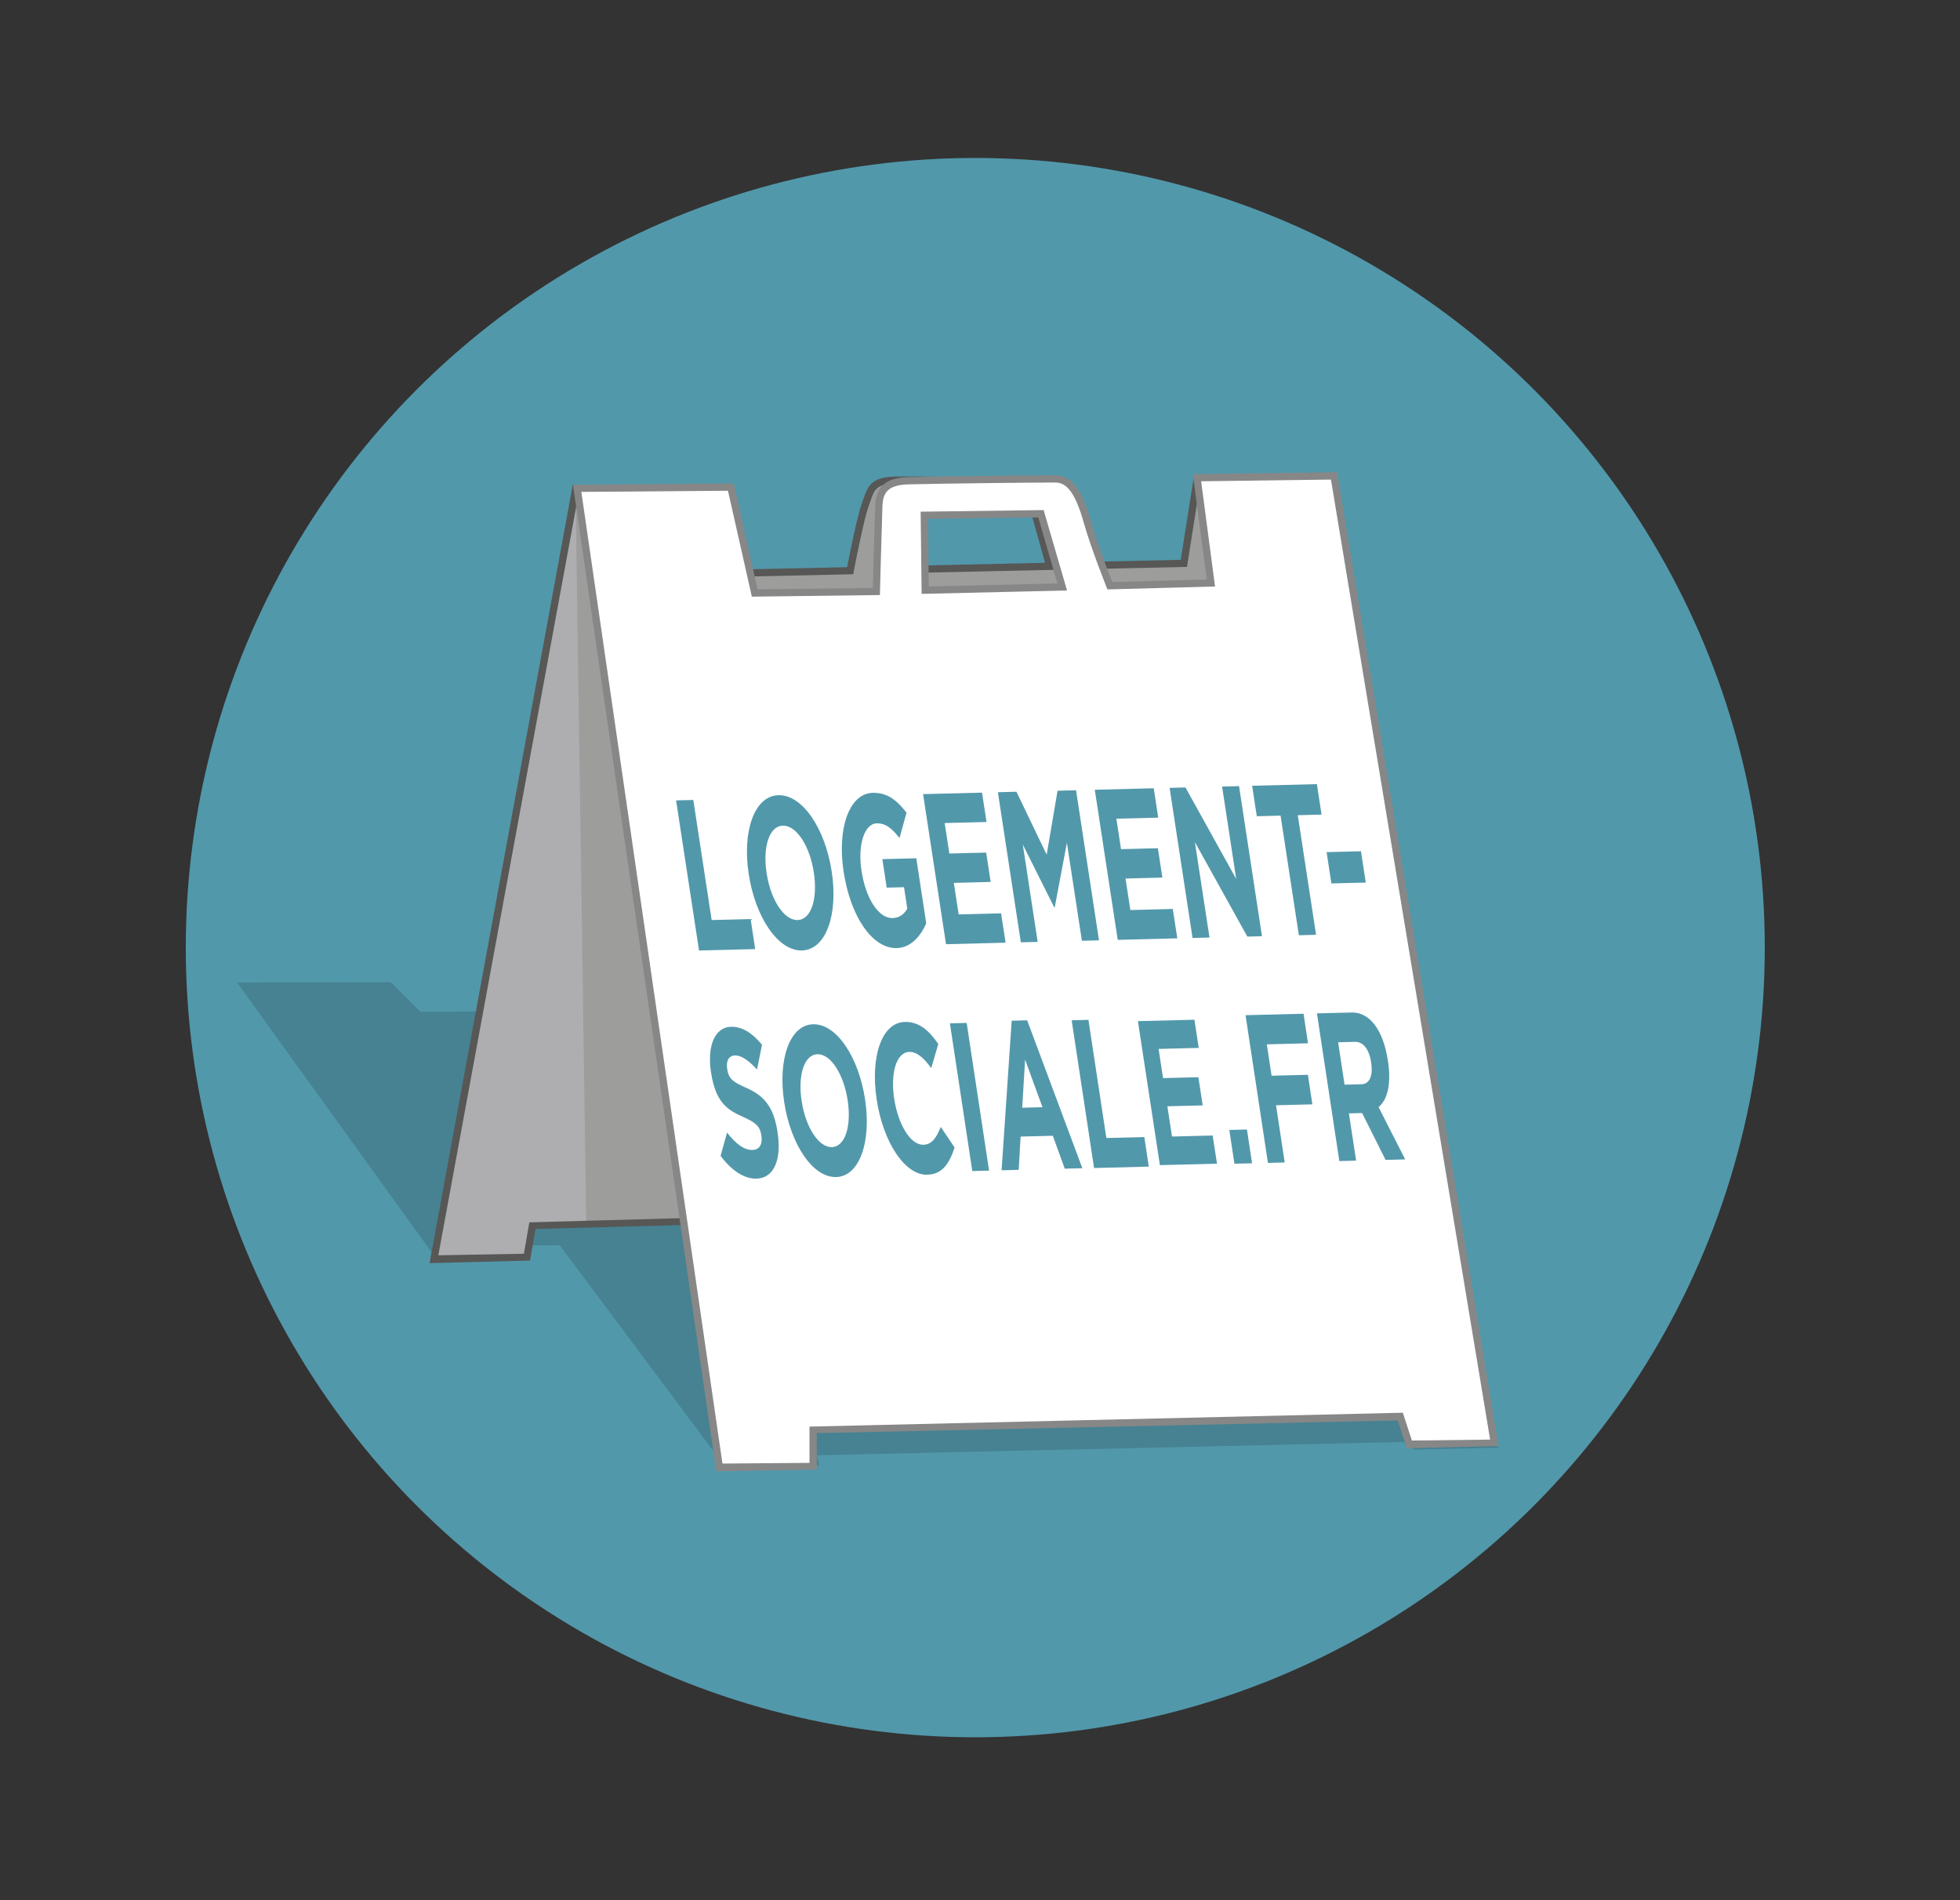 <?xml version="1.0" encoding="UTF-8"?>
<svg id="LOGO" xmlns="http://www.w3.org/2000/svg" version="1.1" viewBox="0 0 539.94 523.34">
  <rect x="0" y="0" width="539.94" height="523.34" fill="#333333" stroke="none"/>
  <!-- Generator: Adobe Illustrator 29.2.0, SVG Export Plug-In . SVG Version: 2.1.0 Build 108)  -->
  <defs>
    <style>
      .st0 {
        fill: #468292;
      }

      .st1 {
        fill: #5298ab;
      }

      .st2 {
        fill: #fff;
      }

      .st3 {
        fill: #aeadb0;
      }

      .st4 {
        fill: #878787;
      }

      .st5 {
        fill: #575756;
      }

      .st6 {
        fill: #9d9d9c;
      }
    </style>
  </defs>
  <circle class="st1" cx="268.67" cy="261" r="217.49"/>
  <path class="st0" d="M352.56,325.35l-37.71.76,5.59,8.01-27.78.66s-4.86-2.85-7.25-4.76c-2.64-2.11-5.34-3.25-9.54-3.18-6.62.11-29.48.55-40.34.8-6.37.14-7.97.88-7.86,2.11s.76,6.53.76,6.53l-33.47.66-8.35-8.01-42.31.78,55.54,74.4,25.81-.51-.61-2.78,161.51-3.66,2.97,2.09,23.38-.51-60.33-73.38ZM241.86,335.94l-1.5-5.74,32.1-.64,7.1,5.52-37.69.86Z"/>
  <path class="st0" d="M273.61,269.64l-37.72.14,5.46,8.1-27.79.21s-4.81-2.93-7.17-4.88c-2.6-2.15-5.28-3.33-9.48-3.33-6.62,0-29.49.07-40.35.14-6.38.04-7.98.75-7.89,1.98s.65,6.54.65,6.54l-33.48.12-8.22-8.14-42.31.09,54.32,75.3,25.81-.09-.56-2.79,161.54-1.02,2.93,2.14,23.38-.12-59.12-74.36ZM162.75,278.43l-1.41-5.76,32.1-.12,7.01,5.63-37.7.24Z"/>
  <g id="PANNEAU">
    <path class="st3" d="M329.4,134.44l-3.28,20.73-26.96.59c-2.13-6.31-7.58-22.48-7.58-22.68,0-.25-38.67-1-45.17-.83s-6.58,2.75-8.08,6.83c-1.27,3.45-3.49,14.7-4.14,18.1l-33.44.73-.92,3.33-.99.09-40.29-26.33-39,211.83,25.63-.58,1.5-8.67,88.33-2.42,126.56-131.23-32.16-69.5ZM253.01,143.44l.38-3.83,31.01-.77,4.79,17.13-41.05.9c.7-2.08,4.34-12.92,4.86-13.44Z"/>
    <path class="st6" d="M329.4,134.44l-3.28,20.73-26.96.59c-2.13-6.31-7.58-22.48-7.58-22.68,0-.25-38.67-1-45.17-.83s-6.58,2.75-8.08,6.83c-1.27,3.45-3.49,14.7-4.14,18.1l-33.44.73-.92,3.33-.99.09-40.29-26.33,2.96,202.42,73.5-2.25,126.56-131.23-32.16-69.5ZM253.01,143.44l.38-3.83,31.01-.77,4.79,17.13-41.05.9c.7-2.08,4.34-12.92,4.86-13.44Z"/>
    <path class="st5" d="M118.33,347.92l39.49-214.58,41.23,26.95.93-3.35,33.38-.73c.8-4.1,2.83-14.18,4.03-17.46.16-.45.31-.87.45-1.28,1.16-3.38,2.07-6.04,8.55-6.21,3.52-.09,15.64.08,24.96.26,20.45.39,20.56.49,20.93.86l.3.29v.29c.32,1.05,3.07,9.27,7.29,21.79l25.39-.56,3.66-23.15,33.83,73.1-127.29,131.98-87.94,2.37-1.5,8.7-27.69.72ZM159.26,136.67l-38.51,209.07,23.57-.43,1.5-8.64,88.72-2.46,125.83-130.47-30.49-65.89-2.89,18.3-28.53.62-.23-.7c-5.2-15.41-6.85-20.39-7.38-22.07-4.85-.27-38.14-.92-44.39-.76-5.08.13-5.59,1.61-6.71,4.86-.14.42-.3.86-.46,1.32-1.24,3.38-3.45,14.59-4.1,17.95l-.15.79-33.5.73-.91,3.28-2.03.18-.29-.19-39.02-25.5ZM246.75,157.91l.45-1.35c3.3-9.86,4.4-12.59,4.83-13.43l.45-4.5,32.68-.81,5.35,19.12-43.76.96ZM253.78,144.09c-.41.74-2.1,5.44-4.23,11.76l38.34-.84-4.23-15.14-29.35.72-.33,3.31-.19.19Z"/>
    <path class="st2" d="M367.5,131.08l-37.75.5,3.83,29-27.83.75s-4.22-10.5-6.19-17.48c-2.17-7.7-4.61-11.94-8.81-11.94-6.62,0-29.5.25-40.38.5-6.38.15-8.13,2.67-8.29,7.08s-.67,23.42-.67,23.42l-33.5.42-6.58-29.17-42.33.33,39.17,269.67,25.83-.33v-10l161.75-3.67,2.5,7.67,23.41-.45-44.16-266.3ZM254.88,162.54l-.25-20.62,32.13-.42,5.87,20.17-37.75.88Z"/>
    <path class="st4" d="M197.31,405.24l-39.47-271.73,44.29-.35,6.58,29.16,31.73-.39c.1-3.9.5-18.53.64-22.47.2-5.5,2.97-7.9,9.27-8.05,10.79-.25,33.72-.5,40.4-.5,5.46,0,7.92,6.09,9.77,12.67,1.65,5.86,4.95,14.34,5.9,16.73l26.02-.7-3.83-29.02,39.74-.53,44.47,268.2-25.27.63-2.5-7.67-160.05,3.51v10.01l-27.69.48ZM160.15,135.49l38.87,267.61,23.98-.19v-9.99l163.45-3.82,2.5,7.66,21.55-.26-43.85-264.41-35.76.47,3.83,28.98-29.64.8-.26-.65c-.04-.11-4.27-10.64-6.22-17.58-2.24-7.96-4.52-11.21-7.85-11.21-6.67,0-29.57.25-40.35.5-5.94.14-7.18,2.35-7.31,6.12-.17,4.53-.66,23.22-.67,23.41l-.03.96-35.27.44-6.58-29.17-40.38.32ZM253.89,163.56l-.27-22.63,33.88-.44,6.45,22.15-40.06.93ZM255.64,142.9l.23,18.62,35.44-.82-5.3-18.19-30.37.39Z"/>
  </g>
  <g>
    <path class="st1" d="M192.57,261.79l-6.32-41.34,4.74-.12,5.06,33.07,10.73-.27,1.26,8.27-15.47.39Z"/>
    <path class="st1" d="M220.93,261.78c-6.64.17-12.86-9.22-14.66-20.97l-.02-.12c-1.8-11.75,1.56-21.5,8.2-21.67,6.64-.17,12.86,9.22,14.66,20.97l.02.12c1.8,11.75-1.56,21.5-8.2,21.67ZM224.18,240.24c-1.08-7.09-4.69-12.92-8.51-12.83-3.81.1-5.57,5.95-4.49,13.04l.02.12c1.08,7.09,4.69,12.92,8.51,12.83,3.81-.1,5.57-5.95,4.49-13.04l-.02-.12Z"/>
    <path class="st1" d="M246.98,261.12c-6.7.17-12.7-8.75-14.57-20.97l-.02-.12c-1.8-11.75,1.5-21.5,8.02-21.66,3.87-.1,6.52,1.85,9.32,5.46l-1.93,6.99c-2.07-2.62-3.78-4.11-6.27-4.05-3.44.09-5.29,6-4.21,13.03l.02.12c1.16,7.56,4.71,13.04,8.52,12.94,1.72-.04,3.13-.91,4.08-2.59l-.9-5.91-4.77.12-1.2-7.85,9.35-.24,2.74,17.95c-1.66,3.66-4.26,6.69-8.19,6.79Z"/>
    <path class="st1" d="M260.61,260.06l-6.32-41.34,16.24-.41,1.24,8.09-11.53.29,1.28,8.39,10.15-.26,1.24,8.09-10.15.26,1.33,8.68,11.69-.3,1.24,8.09-16.39.42Z"/>
    <path class="st1" d="M298.04,259.11l-4.13-26.99-3.36,17.81h-.12s-8.67-17.32-8.67-17.32l4.1,26.81-4.64.12-6.32-41.34,5.11-.13,8.33,17.34,2.99-17.62,5.1-.13,6.32,41.34-4.7.12Z"/>
    <path class="st1" d="M307.91,258.86l-6.32-41.34,16.24-.41,1.24,8.09-11.53.29,1.28,8.39,10.15-.26,1.24,8.09-10.15.26,1.33,8.68,11.69-.3,1.24,8.09-16.39.42Z"/>
    <path class="st1" d="M343.61,257.96l-14.44-26.02,4.02,26.28-4.67.12-6.32-41.34,4.37-.11,13.98,25.2-3.89-25.45,4.67-.12,6.32,41.34-4.03.1Z"/>
    <path class="st1" d="M357.51,224.52l5.04,32.95-4.74.12-5.04-32.95-6.55.17-1.28-8.39,17.84-.45,1.28,8.39-6.55.17Z"/>
    <path class="st1" d="M366.77,243.32l-1.32-8.62,9.47-.24,1.32,8.62-9.47.24Z"/>
  </g>
  <g>
    <path class="st1" d="M208.4,324.63c-3.18.08-6.71-1.99-9.89-6.28l1.77-6.4c2.35,2.97,4.62,4.84,7.02,4.78,1.89-.05,2.81-1.53,2.45-3.91l-.02-.12c-.34-2.27-1.24-3.41-5.01-5.07-4.54-1.98-7.62-4.18-8.84-12.26l-.02-.12c-1.12-7.38,1.2-12.34,5.48-12.45,3.06-.08,5.95,1.72,8.58,4.97l-1.38,6.8c-2.24-2.45-4.3-3.92-6.07-3.87-1.77.04-2.46,1.64-2.16,3.61l.02.12c.41,2.67,1.44,3.52,5.34,5.23,4.58,2.04,7.43,4.95,8.51,12.04l.02.12c1.23,8.08-1.26,12.69-5.79,12.81Z"/>
    <path class="st1" d="M230.33,324.19c-6.48.16-12.54-9.08-14.3-20.64l-.02-.12c-1.75-11.57,1.51-21.16,7.99-21.32,6.48-.16,12.54,9.08,14.3,20.64l.02.12c1.76,11.57-1.51,21.16-7.99,21.32ZM233.5,302.99c-1.06-6.97-4.58-12.72-8.3-12.62-3.72.09-5.43,5.86-4.37,12.83l.02.12c1.06,6.97,4.58,12.72,8.3,12.62s5.43-5.86,4.37-12.83l-.02-.12Z"/>
    <path class="st1" d="M255.46,323.56c-6.18.16-12.17-8.97-13.94-20.65l-.02-.12c-1.75-11.57,1.3-21.15,7.75-21.32,3.96-.1,6.71,2.4,9.23,6.07l-1.94,6.64c-2.05-2.81-3.97-4.51-6.06-4.46-3.54.09-5.22,5.85-4.16,12.82l.02.12c1.06,6.97,4.43,12.72,8.03,12.63,2.4-.06,3.59-1.96,4.79-4.91l3.81,5.68c-1.48,4.53-3.45,7.38-7.5,7.48Z"/>
    <path class="st1" d="M267.85,322.54l-6.17-40.68,4.62-.12,6.17,40.68-4.62.12Z"/>
    <path class="st1" d="M293.33,321.9l-3.3-9.08-8.87.22-.53,9.17-4.71.12,2.78-41.2,4.26-.11,15.21,40.74-4.83.12ZM282.39,291.84l-.79,13.26,5.58-.14-4.79-13.12Z"/>
    <path class="st1" d="M301.39,321.69l-6.17-40.68,4.62-.12,4.94,32.55,10.46-.26,1.23,8.14-15.08.38Z"/>
    <path class="st1" d="M340.06,320.52l-1.41-9.3,4.86-.12,1.41,9.3-4.86.12Z"/>
    <path class="st1" d="M348.98,287.62l1.31,8.66,10.01-.25,1.23,8.14-10.01.25,2.39,15.75-4.62.12-6.17-40.68,15.98-.4,1.23,8.14-11.36.29Z"/>
    <path class="st1" d="M381.7,319.46l-6.47-12.9-3.63.09,1.98,13.02-4.62.12-6.17-40.68,9.59-.24c4.95-.12,8.68,4.86,9.95,13.22l.02.12c1,6.57-.21,10.74-2.58,12.72l7.33,14.4-5.4.14ZM377.73,292.67c-.58-3.84-2.26-5.78-4.51-5.72l-4.59.12,1.77,11.68,4.68-.12c2.25-.06,3.18-2.41,2.66-5.84l-.02-.12Z"/>
    <path class="st1" d="M319.53,320.9l-6.06-39.65,15.57-.39,1.19,7.76-11.06.28,1.23,8.04,9.73-.25,1.19,7.76-9.73.25,1.27,8.33,11.21-.28,1.19,7.76-15.72.4Z"/>
  </g>
</svg>